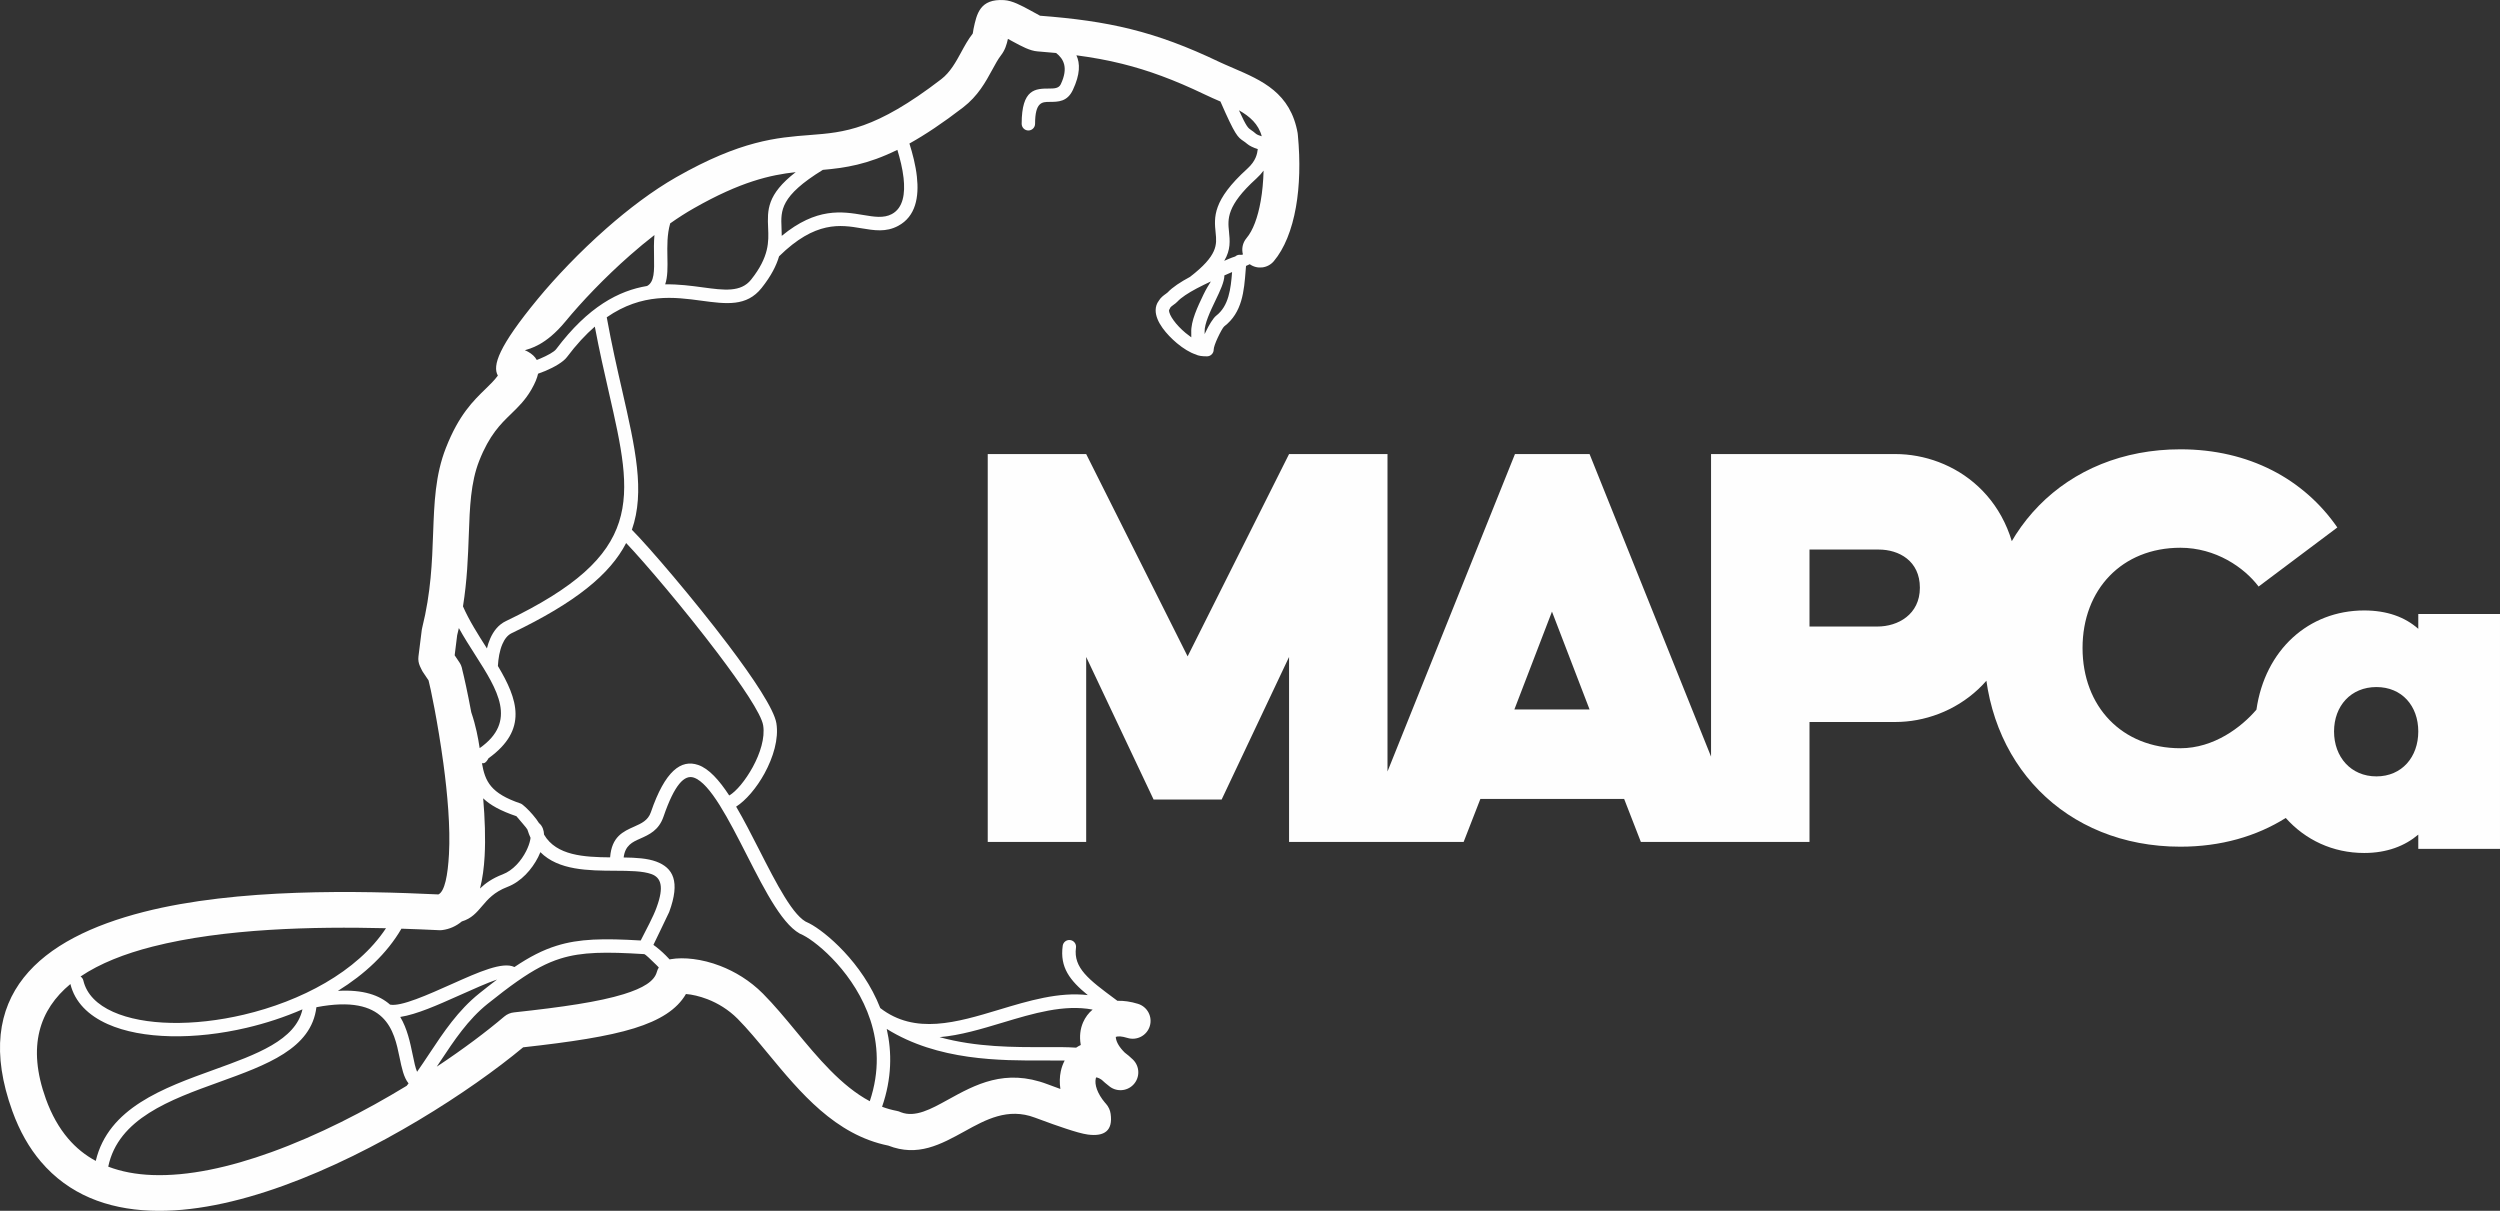 <?xml version="1.0" encoding="UTF-8"?>
<svg xmlns="http://www.w3.org/2000/svg" xmlns:xlink="http://www.w3.org/1999/xlink" xmlns:xodm="http://www.corel.com/coreldraw/odm/2003" xml:space="preserve" width="1117px" height="541px" version="1.1" style="shape-rendering:geometricPrecision; text-rendering:geometricPrecision; image-rendering:optimizeQuality; fill-rule:evenodd; clip-rule:evenodd" viewBox="0 0 9416.7 4560.8">
 <rect x="0" y="0" width="9416.7" height="4560.8" fill="#333333" stroke="none"/>
 <defs>
  <style type="text/css">
   
    .fil0 {fill:#FEFEFE;fill-rule:nonzero}
   
  </style>
 </defs>
 <g id="Plan_x0020_1">
  <path class="fil0" d="M4666.7 415.4c28.6,62.7 34.4,66.7 45.7,74.4 4.9,3.3 10.4,7.1 18.1,13.8 3.8,3.3 12.1,7 22.1,9.7 -12.2,-46 -45.2,-75 -85.9,-97.9zm-663.8 3147c1.9,-13.8 14.6,-23.4 28.4,-21.5 13.8,1.9 23.5,14.6 21.6,28.4 -10.7,76.8 49.3,121.2 145.9,192.9l10.1 7.5c23.6,-0.7 49.6,2.8 77.5,11.4 35.5,10.9 55.4,48.5 44.5,84 -10.9,35.5 -48.5,55.4 -84,44.5 -21.5,-6.6 -36.2,-7.3 -44.1,-3.9 -0.1,1.3 0.1,3.2 0.6,5.7 2.6,15.3 13.2,33.8 33.2,53.4 10.2,7.6 20.5,16.3 30.7,26.2 26.6,25.9 27.2,68.5 1.3,95.1 -25,25.7 -65.7,27.1 -92.4,3.7 -9.4,-7.2 -18.1,-14.7 -26.2,-22.3 -9.1,-6.3 -16.2,-9.1 -21.4,-9.2 -0.4,1.2 -0.8,2.8 -1.3,4.8 -4.6,21.8 5,54.9 35.2,90.8l3.2 3.4c9.9,11.4 15.8,24.3 17.7,38 9.1,63.7 -23.3,86.2 -85.2,78.3 -10.5,-1.4 -23.3,-4.3 -37.4,-8.2 -54.7,-15.2 -144.2,-48.7 -163,-55.8 -101.5,-38.3 -185.5,8.1 -262.9,50.9 -92.2,50.8 -177.7,98 -289,54.6 -199.6,-40.4 -331.7,-200 -452.5,-346.1 -39.7,-48 -78.1,-94.4 -114.6,-131.2 -34.9,-35.1 -75.2,-59.1 -113.9,-74.1 -30.2,-11.6 -58.3,-17.8 -81.1,-19.6 -33.7,58.2 -97.9,99 -195,129.1 -99.3,30.8 -237.2,51.7 -418.2,71.7 -198.1,164.7 -552.5,394.7 -903.5,521.4 -172.4,62.3 -345,100 -499.9,93.9 -164,-6.5 -308.2,-61.1 -413.4,-184.9 -43.5,-51.1 -79.7,-114.1 -107.3,-190.4 -158.3,-438.5 107.6,-651.3 495.3,-750.1 352.7,-89.9 810.5,-79.8 1109.7,-65.8 23.7,-11.5 35.3,-71.6 39.7,-151.9 5.5,-101.1 -5.5,-226.4 -21,-341.1 -21.4,-157.5 -49.3,-289.1 -55.9,-313.1l-19.1 -28.4c-3.1,-4.2 -5.7,-8.8 -7.9,-13.8 -0.2,-0.7 0.1,0.2 -0.2,-0.3 -1.7,-3.4 -3.6,-6.9 -5.3,-11.2 -5,-10.9 -7.2,-23.4 -5.6,-36.2l12.5 -100.1c0.4,-2.7 0.9,-5.5 1.6,-8.2 33.2,-133.3 37.4,-249.7 41.1,-353.9 4.3,-117.6 8,-221.2 48.2,-323.7 48.9,-124.8 102.9,-177.1 150.2,-223 16.9,-16.4 32.7,-31.7 45.5,-49.4 -21,-37.3 1.9,-108.7 150.6,-289 66.2,-80.3 157.8,-176.9 258.1,-265.2 83.4,-73.4 174.1,-142.2 263.3,-193.1 243.8,-138.9 379.1,-149.3 504.5,-158.9 128.2,-9.9 244.8,-18.9 493.5,-210.1 34.1,-26.2 55.4,-65.3 74.8,-100.9 13.6,-25.1 26.5,-48.8 43.9,-71 0.9,-1.2 1,-8 2.9,-17 12.1,-57.7 24.2,-114.6 115.1,-109.1 30.9,1.8 65,20.3 98.4,38.4 19.1,10.3 36.7,20.4 37.2,20.4 127.6,9.8 234.9,24 341.7,50.5 106.8,26.5 211.8,65.3 334.6,124.1 11.5,5.5 31.6,14.1 51.7,22.8 108.3,46.7 215.7,93 242.5,245.8l-0.2 0 0.7 5.3c9.7,100.5 6.7,194 -7.2,272.5 -15.1,85.7 -43.6,156.6 -83.4,203.7 -22.8,26.9 -62.3,31.5 -90.5,11.3 -4.5,2.1 -9.2,4.3 -14.1,6.5l-1.4 17.1c-6,77.1 -12.3,158.4 -80.9,210.8 -4.3,3.4 -15,22.4 -24.7,43.4 -8.2,17.9 -14.8,35.6 -14.8,43.9 0,13.9 -11.3,25.3 -25.3,25.3 -19.8,0 -33.2,-2.2 -42.1,-7 -20.9,-6.5 -47.1,-22.4 -71.3,-42.7 -19.9,-16.8 -39.4,-36.8 -53.8,-56.9 -16.1,-22.4 -26.5,-46 -26.1,-67.7 0.2,-12.7 3.9,-24.4 11.6,-34.7 7.4,-12.6 17.7,-20 26.8,-26.5 3,-2.1 5.8,-4.2 6.5,-5 18.7,-20 49.2,-39.8 84.5,-58.8 105.2,-80.9 101.1,-121.6 96.6,-165.9 -5.9,-58.7 -12.4,-122.2 119,-241.3 33.5,-30.4 37.3,-56.5 39.7,-74.2 -16.7,-5 -31.9,-12.6 -40.1,-19.7 -5.2,-4.6 -9.7,-7.6 -13.6,-10.3 -22.2,-15.1 -31,-21.1 -87,-149.2l-4.6 -1.9c-16.3,-7.1 -32.6,-14.1 -56.4,-25.5 -113.6,-54.4 -210.6,-90.1 -308.8,-114.5 -55.6,-13.9 -112.1,-24.1 -172.7,-32.1 14.3,30.4 14.3,71.5 -13.2,130.2 -21.1,45 -54.9,45.2 -88.7,45.3 -26.8,0.1 -53.8,0.3 -53.8,82.4 0,13.9 -11.3,25.3 -25.2,25.3 -14,0 -25.3,-11.4 -25.3,-25.3 0,-132.3 52.2,-132.5 104.1,-132.7 17.9,-0.1 35.7,-0.2 43.3,-16.4 29,-61.7 11.1,-95.1 -17.6,-117.5 -22.8,-2.2 -46.2,-4.2 -70.5,-6.1 -28.1,-2.1 -59.2,-19 -91,-36.2l-20.1 -10.9c-4.6,21.1 -10.6,42.3 -26.7,62.8 -10.4,13.4 -20.8,32.4 -31.7,52.5 -25.9,47.6 -54.4,99.8 -110.7,143.1 -77.2,59.4 -143.4,103.2 -201.9,135.8 11.8,37.5 23.4,81.4 28.1,124.5 8.5,76.5 -4,150 -70.4,185.6 -45.9,24.6 -89.6,17.3 -139.3,9 -77.6,-13 -172.6,-28.9 -309.4,105.7 -10,34.4 -29.3,73.3 -65.8,119.3 -56.4,70.9 -133.1,60.5 -227.5,47.8 -99.8,-13.5 -222.1,-30 -355.8,62.6 18.4,101.7 39,192.3 57.9,274.7 49.8,218.3 87,381.8 36.8,525.6 64.7,65.2 231.6,260 362.8,433.4 95.6,126.5 173.2,243.3 181.5,295.5 9.5,58.9 -12,129 -44.6,188.7 -30.1,55.2 -71.1,102.6 -107,125.3 29,49.3 57.5,105.3 85.9,160.8 66,129.6 131,257 185.5,276.8 1.5,0.5 2.9,1.2 4.2,2 59.3,30.5 200.1,147.3 267.3,319.1 131.1,101.4 288.1,54.2 447,6.3 112.1,-33.8 225.2,-67.8 334.7,-55.1 -68.1,-55.5 -105.7,-104.6 -94.5,-185.8zm112.7 240.4c-108,-20.5 -223.8,14.4 -338.5,48.9 -80.4,24.2 -160.3,48.3 -238.1,54.9 138.6,38.4 282.9,37.9 395.5,37.5 44.9,-0.2 85,-0.3 118.9,2.1 5.6,-3.8 11.4,-7.2 17.6,-10.1l-0.4 -2c-5.1,-30 -1.8,-58.5 9.2,-83.6 8.2,-18.6 20.2,-34.8 35.8,-47.7zm-105.3 191.9c-22.9,-0.4 -48.4,-0.3 -75.8,-0.2 -167.2,0.6 -401.3,1.4 -594.5,-118.9 20,87.8 19.4,186.6 -17.5,293.2 17.7,6.7 35.9,11.8 54.6,15.4 5.8,1 11.3,2.8 16.4,5.3 53.8,20.8 112.9,-11.8 176.6,-47 103.4,-57.1 215.5,-119 375.1,-58.7 7.4,2.7 26.1,9.7 48.9,18 -3.5,-23.9 -2.7,-46.4 1.6,-66.6 3,-14.5 8,-28.1 14.6,-40.5zm-1263.5 -998.4c26.4,-15.1 61.3,-57.1 88.8,-107.4 27.9,-51.2 46.5,-109.8 39,-156.7 -6.8,-42.8 -80.6,-152 -172,-272.9 -122,-161.3 -273.8,-340.1 -344.1,-413.9 -60.5,117.4 -189.3,223.7 -431.3,339.6 -15.6,7.4 -26.7,22.5 -34.7,40.8 -10.9,25 -15.6,55.5 -17.1,82.7 74.7,125.1 114.5,240 -35.5,347.8 -0.5,1.1 -1.1,2.4 -2,3.8l-0.1 0.1c-7.3,11.6 -12.9,16.2 -22.5,14.3 11.9,68.8 32.6,113.9 145.9,152.1 7.3,2.4 28.7,22.6 45.4,42.1 9.4,10.9 18.2,22.4 23.6,31.5 6.6,5.4 11.5,12.4 14.7,20.9 2.6,6.7 4,14.3 4.4,22.6 46.1,79.4 151.6,84.8 248.8,85.7 5.9,-78.2 48.6,-97.2 92.2,-116.5 25.1,-11.2 50.7,-22.5 61.3,-53.5 53.5,-156.4 114,-200.1 178.2,-178.1 40.3,13.7 79.1,57.1 117,115zm2012.7 -2353.6c-7.1,9.7 -16.2,19.8 -27.7,30.3 -112.5,101.9 -107.4,152.5 -102.6,199 3.5,35.1 6.9,68.5 -17.9,110.5l17.1 -7.4c8.3,-3.6 16.5,-6.5 24.3,-9 5,-4.6 11.9,-7.1 19.2,-6.4 1,0.1 1.9,0.2 2.9,0.4l7 -1.5c-5.8,-20.8 -1.5,-43.9 13.4,-61.6 24.1,-28.5 42.5,-77.3 53.5,-140 6.2,-34.9 9.8,-73.3 10.8,-114.3zm-1379.4 -78.3c-112.8,55.6 -196.8,68.1 -280.7,75.4 -160.7,98.8 -158.5,153 -155.7,217.3 0.4,10.2 0.8,20.6 0.9,31.3 131.3,-108 227.6,-91.9 307.6,-78.5 40.7,6.8 76.5,12.8 107.1,-3.6 43.2,-23.2 50.6,-77.8 44.2,-135.7 -4,-36 -13.4,-73.2 -23.4,-106.2zm-382.9 84c-95.3,10.5 -207.3,35.6 -383.5,136 -29.5,16.7 -59.4,35.9 -89.3,57 -12,41.8 -11.2,85.9 -10.5,125.4 0.8,39.7 1.4,75.7 -8.4,104.3 50.9,-0.9 98.6,5.5 142.4,11.4 78.8,10.7 142.7,19.3 181.3,-29.2 68.7,-86.6 66.3,-143.5 64.1,-194.2 -2.9,-67.6 -5.3,-126 103.9,-210.7zm-532.1 236.9c-31.2,24.2 -62,49.8 -92.1,76.3 -96,84.5 -182.1,175.1 -243.3,249.4 -75.3,91.3 -135,102.1 -152.8,108.3 4.1,1.5 8.3,3.4 12.7,5.9 13.9,8 25.3,17.8 32.3,30.7 4.2,-1.6 8.5,-3.3 12.7,-5.1 27.5,-11.6 52.7,-25.4 60.2,-35.5 121.2,-161.4 237.3,-220.7 342.5,-238.1 28,-14.5 27.2,-57.8 26.3,-109.6 -0.5,-26.1 -1,-54 1.5,-82.3zm-438.3 522.3c-3.6,16.5 -11.5,35.8 -24.5,58.5 -23.3,40.7 -49.8,66.4 -78.7,94.4 -37.5,36.3 -80.3,77.8 -118.7,175.6 -32.1,81.8 -35.4,174.3 -39.1,279.4 -3,81.5 -6.1,170 -21.9,268.6 23.3,53.3 56.6,105.5 88.7,155.9l1.5 2.4c3.1,-12.7 7.1,-25.1 12.2,-36.7 12.4,-28.6 31.2,-52.8 59.2,-66.2 526.9,-252.4 480.3,-456.9 388.6,-858.6 -17.5,-76.5 -36.5,-159.8 -53.6,-250.7 -34.5,30 -69.7,67.8 -105.4,115.3 -13.1,17.5 -46.4,37.2 -81,51.7 -9,3.8 -18.2,7.3 -27.3,10.4zm-298.4 958.1c-2,8.9 -4.1,17.9 -6.4,27l-9.4 75.6 18 26.8c2.3,3.4 4.2,7 5.8,10.6l0.3 0.7c2.2,5.3 3.7,10.8 4.6,16.3 7,27.8 20.1,86.2 33.8,160.1 17.6,51.7 25.8,96.3 31.7,135.2 143.1,-100.4 67.4,-219.2 -16.6,-350.9 -21.1,-33 -42.6,-66.8 -61.8,-101.4zm91.6 641.3c6.4,75.6 9.1,150.6 5.5,217 -2.4,44.6 -8,86.1 -17.5,122.7 19.9,-19.2 45.7,-38.1 85.3,-53.2 39.1,-14.9 70.3,-51.4 88.5,-87.5 7.7,-15.2 13,-30 15.5,-42.9l0 -0.1c0.5,-2.5 0.9,-4.9 1.1,-7.2 -4.2,-9 -7.9,-18.8 -11.2,-29.2l-0.6 -1.9c-0.7,-2.2 -8.9,-12.3 -18.3,-23.2l-23.1 -27.1c-60.4,-20.4 -99.3,-42.3 -125.2,-67.4zm-80.6 463.8c-10.6,8.9 -22.2,16.2 -35,21.8 -11.9,5.2 -24.6,8.8 -38,10.6 -4.3,0.6 -8.6,0.8 -12.8,0.5 -43.9,-2.1 -91.3,-4.1 -141.5,-5.7 -54.4,93.8 -139.1,172.2 -239.3,234.3 95.5,-5.6 156.4,16.4 196.5,51.8 41,8.2 141.6,-36.8 235.5,-78.8 97.5,-43.6 189.1,-84.5 232.9,-62.8 56.9,-38.3 106.4,-63.9 158.8,-80.2 85.5,-26.7 176.1,-28.1 316.9,-19.8 19.3,-38.4 48.1,-90.9 59.8,-124.6 29.4,-79.6 15.8,-112.5 -19.1,-125.4 -32.8,-12 -83.2,-12.4 -137.5,-12.7 -100.4,-0.5 -212.8,-1.2 -281.1,-70 -2.6,6.2 -5.4,12.6 -8.6,18.9 -23.1,45.6 -63.5,92.2 -115.6,112 -50.5,19.3 -74.1,47.2 -94.7,71.4 -21.6,25.4 -40.5,47.7 -77.2,58.7zm-285.5 25.5c-272.9,-6.7 -610.3,0.7 -879,69.2 -104.5,26.6 -198.1,63.1 -271.5,112.6 5.1,3.4 9.1,8.7 10.6,15.3 12.3,52.3 52.9,91.4 111.8,117.8 58.4,26.2 134,39.9 218.4,41.7 85.4,1.8 179.7,-8.7 274,-30.9 214.4,-50.5 427.5,-161.3 535.7,-325.7zm-1188.7 210.2c-116.1,96 -164,234.5 -92.3,433.1 21.7,60 49.9,109.2 83.6,148.8 30.2,35.5 65.2,63.4 104.2,84.4 47.4,-199.8 253.8,-274.4 446.8,-344 158.1,-57.1 306.3,-110.7 331.8,-226.9 -67.6,29.4 -138.6,52.6 -209.6,69.3 -98.1,23.1 -196.6,34 -286.5,32 -91,-1.9 -173.4,-17 -237.9,-45.9 -72.7,-32.6 -123.4,-82.6 -140.1,-150.8zm142.5 687.9c50.2,19.2 105.7,29.2 164.8,31.5 136.4,5.4 291.9,-29.1 449.3,-86 176.3,-63.6 353.8,-154.9 510,-250l7.1 -9.1c-18.4,-22.7 -25.6,-57.9 -33.9,-98 -20.7,-100.5 -49.5,-239.5 -313.2,-189 -18.7,156.4 -187.2,217.3 -367.4,282.4 -182.9,66 -379,136.9 -416.7,318.2zm1237.5 -376.6c100.4,-66.6 187.7,-132.3 254.3,-188.9 10.8,-9.1 23.7,-14.3 36.8,-15.6 183,-19.8 319.9,-39.8 413,-68.6 74.4,-23.1 115.2,-49 124.7,-83.3 1.7,-6.3 4.2,-12.1 7.5,-17.4 -2.9,-3.1 -5.9,-6.1 -8.9,-9.1 -21.5,-21.5 -41.9,-40.3 -45.4,-41l-1.2 -0.1c-143.7,-8.9 -233.3,-8.6 -314.5,16.7 -51.8,16.1 -101.3,42.7 -160.5,84 -0.8,0.6 -1.6,1.1 -2.4,1.6 -33.4,23.4 -69.8,51.3 -111.4,84.6 -74.1,59.2 -126.4,138.1 -178.5,216.7l-13.5 20.4zm877.1 -403.9c2,-0.5 3.9,-0.9 5.9,-1.2 45.6,-7.8 114.8,-1.6 185.1,25.7 54.6,21.1 111.5,54.9 160.8,104.6 42.5,42.9 82.1,90.7 123.1,140.2 82.8,100.1 171.6,207.4 279,264.7 38.1,-113.4 31.3,-216.6 2.4,-305.1 -56.8,-173.5 -196.5,-291 -253.1,-320.1 -72.7,-27.9 -141.7,-163.2 -211.8,-300.6 -68.8,-134.9 -138.8,-272.1 -200.1,-293.1 -35.1,-12 -72.6,25.2 -114.2,146.6 -17.8,52 -53.6,67.9 -88.7,83.5 -28.2,12.5 -55.9,24.8 -61.6,70.7 46.6,0.6 89.2,3.1 122.4,15.3 63.7,23.5 91.8,74.5 49.1,190.2 -0.5,1.4 -1.1,2.8 -1.9,4l-29.7 62.1 -27.8 57.6c14.7,10.3 31.7,24.8 47.1,40.3 4.8,4.8 9.5,9.7 14,14.6zm1252.4 -3479l-0.6 -0.2c-11.1,-0.7 -7.1,-0.4 0.6,0.2zm712.5 1135.7c0.1,-5.5 0.1,-11.6 -0.1,-18.4 -1.7,-43 23.8,-96.3 46.2,-143.1 9.7,-20.3 20.7,-37.6 27.7,-49 -17.8,8.3 -35.2,16.8 -51.3,25.3 -1,0.6 -2.1,1.2 -3.1,1.6 -31,16.6 -57,33.3 -71.7,49.1 -4.6,4.9 -9.2,8.2 -14.1,11.7 -4.8,3.4 -10.3,7.4 -12.8,11.2l-0.4 0.8 -0.1 0.2 -0.4 0.9c-0.9,2.5 -2.1,4.7 -3.7,6.7l0 1.1c-0.2,9.7 6.5,23.1 16.8,37.5 11.9,16.7 28.2,33.4 45.1,47.6 7.5,6.2 14.9,11.9 21.9,16.8zm153.7 -245.9c-9.4,4.1 -19.2,8.3 -29,12.6 -0.3,24.7 -15.9,57.5 -33.2,93.5 -19.9,41.5 -42.5,88.8 -41.3,119.4l0.2 8.3 3 -6.6c12.6,-27.3 29.6,-54.4 39.9,-62.4 48.1,-36.8 55.4,-101.7 60.4,-164.8zm-2768.6 2664.8c-35.4,11.9 -89.9,36.3 -146.9,61.8 -76.1,34 -156,69.7 -217.8,79.2 26.5,44.2 37.3,96.5 46.8,142.2 5.3,26 10.1,49.2 16.6,64.4 15.6,-22.2 30.6,-44.9 45.7,-67.6 54.2,-81.7 108.5,-163.6 189.1,-228.1 23.6,-18.9 45.6,-36.1 66.5,-51.9z"></path>
  <path class="fil0" d="M3720.5 3171.2l370.8 0 0 -696.7 254 537.2 256.2 0 254 -537.2 0 696.7 370.8 0 0 -1460.9 -370.8 0 -382.1 762 -382.1 -762 -370.8 0 0 1460.9zm5184.6 41.7c86.5,0 153.8,-26.9 203.8,-69.2l0 53.8 307.8 0 0 -884.7 -307.8 0 0 55.8c-50,-44.2 -117.3,-69.2 -203.8,-69.2 -209.9,0 -373.7,149.3 -405.8,373.6 -56.2,65.9 -160.1,145.4 -286.4,145.4 -220.2,0 -368.6,-157.3 -368.6,-377.6 0,-220.3 148.4,-377.6 368.6,-377.6 132.6,0 240.5,74.2 294.5,146.1l296.6 -222.5c-125.8,-182.1 -332.6,-294.4 -591.1,-294.4 -433.7,0 -739.4,314.6 -739.4,748.4 0,433.8 305.7,748.4 739.4,748.4 152.2,0 286.5,-39 396.8,-108.2 73.7,82.6 177.2,131.9 295.4,131.9zm46.1 -288.5c-96.1,0 -159.6,-73.1 -159.6,-169.2 0,-96.2 63.5,-167.3 159.6,-167.3 96.2,0 157.7,71.1 157.7,167.3 0,96.1 -61.5,169.2 -157.7,169.2zm-3831.4 246.8l393.3 0 63 -161.8 541.6 0 62.9 161.8 393.4 0 -586.6 -1460.9 -281 0 -586.6 1460.9zm584.4 -498.9l141.6 -368.6 141.6 368.6 -283.2 0zm740.8 498.9l370.8 0 0 -451.7 323.7 0c215.7,0 463,-161.8 463,-505.7 0,-343.9 -247.3,-503.5 -463,-503.5l-694.5 0 0 1460.9zm370.8 -811.3l0 -289.9 260.8 0c76.4,0 155,42.7 155,143.8 0,101.1 -83.1,146.1 -159.5,146.1l-256.3 0z"></path>
 </g>
</svg>
